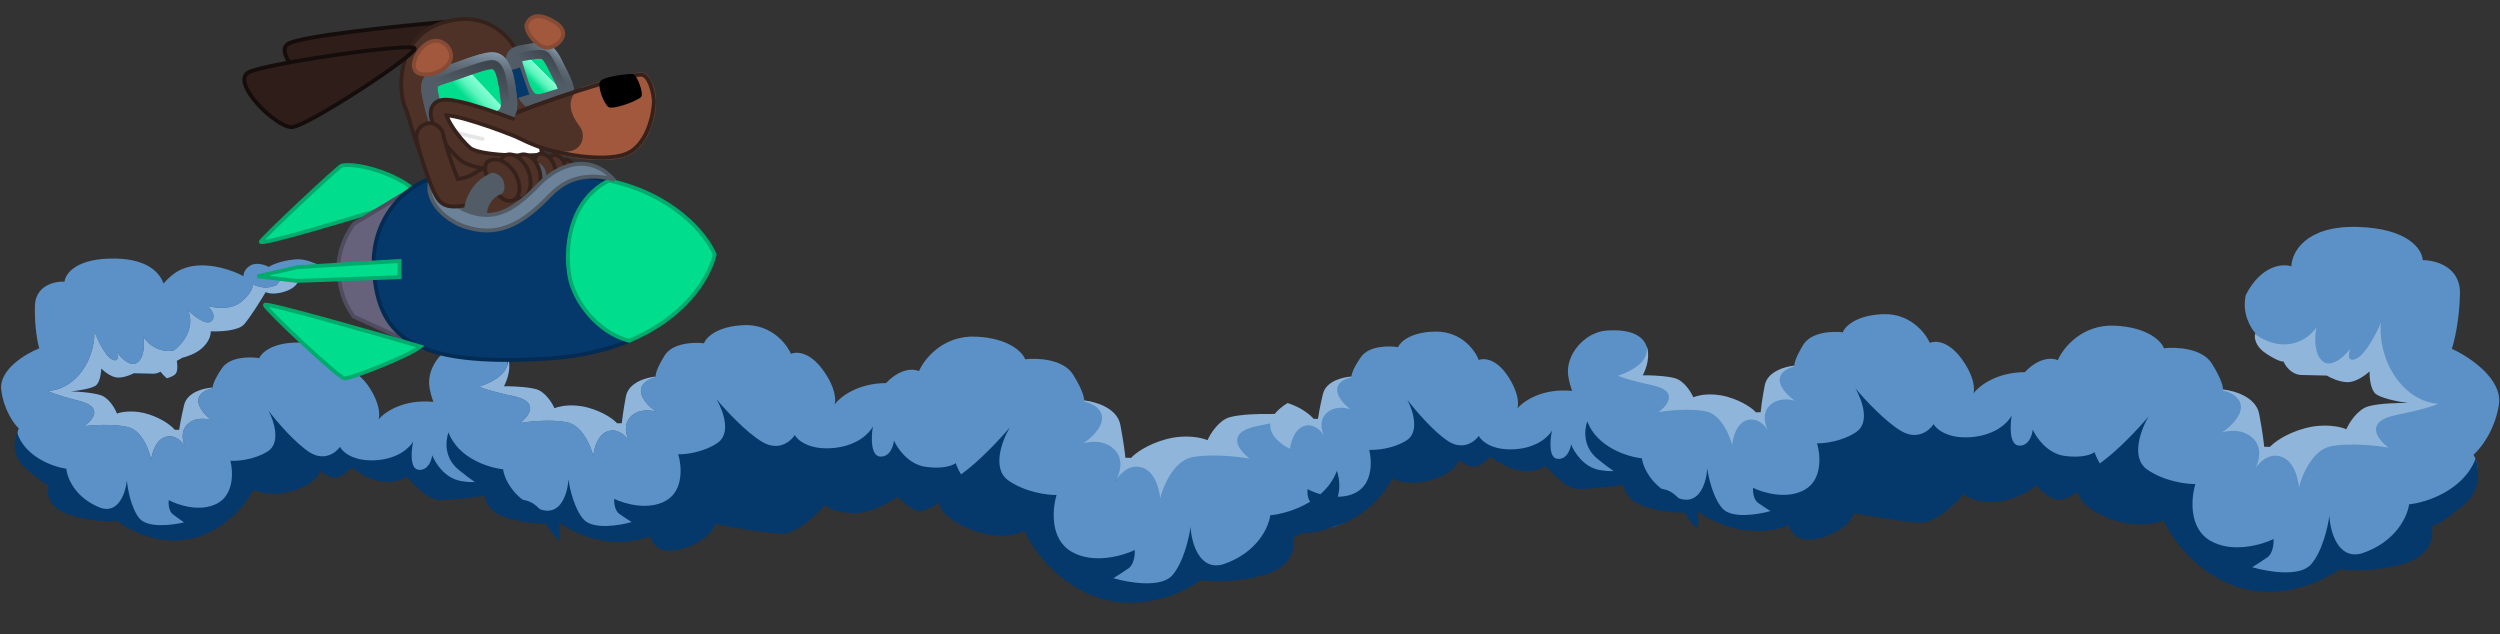 <svg width="2116" height="537" viewBox="0 0 2116 537" fill="none" xmlns="http://www.w3.org/2000/svg">
<rect x="0" y="0" width="2116" height="537" fill="#333333" stroke="none"/>
<path d="M1939.41 225.407C1939.68 213.868 1951.12 191.041 1994.75 192.048C2038.39 193.055 2050.18 211.223 2050.62 220.181C2061.34 220.14 2082.65 225.769 2082.13 248.616C2081.6 271.464 2077.29 289.204 2075.2 295.217C2089.99 301.908 2118.66 320.811 2115.03 342.895C2111.41 364.978 2099.23 380.053 2093.6 384.83C2097.95 393.301 2100.48 401.858 2083 416.002C2065.52 430.146 2051.72 437.529 2050.09 437.491C2052.19 445.044 2058.5 461.92 2034.95 468.996C2011.4 476.073 1988.69 475.145 1980.27 473.796C1967.05 483.593 1931.52 500.38 1895.13 489.149C1858.75 477.919 1837.32 446.54 1831.15 432.255C1825.24 435.293 1807.99 439.341 1786.35 431.222C1764.71 423.102 1758.85 412.402 1758.62 408.067C1754.66 411.151 1745.17 416.763 1738.99 414.542C1732.8 412.321 1726.19 405.876 1723.66 402.932C1718.37 407.139 1704.07 415.814 1689.23 416.857C1674.4 417.901 1664.96 412.834 1662.1 410.17C1655.09 418.379 1637.95 434.725 1625.48 434.438C1613.02 434.15 1582.73 428.832 1569.15 426.21C1568.75 429.376 1564.41 437.358 1550.23 443.958C1536.04 450.558 1518.43 451.949 1514.48 436.577C1514.46 436.591 1513 437.76 1495.07 441.13C1469.96 443.692 1447.19 432.371 1437.9 425.395C1437.63 425.434 1437.35 425.474 1437.05 425.512C1437.69 431.258 1433.44 431.586 1432.95 435.055C1430.28 432.344 1428.51 430.984 1426.81 427.235C1426.63 426.854 1426.4 426.459 1426.11 426.055C1417.24 425.981 1405.3 424.826 1393.08 421.04C1379.63 416.873 1374.87 408.89 1373.81 402.343C1362.15 403.928 1343.78 398.111 1335.59 397.922C1326.05 397.702 1313.53 392.607 1308.46 386.087C1306.18 388.021 1298.79 391.561 1287.49 390.24L1286.34 390.105C1275.47 388.839 1265.43 387.67 1261.67 384.384C1259.63 388.545 1254.35 385.236 1249.55 386.715C1244.74 388.194 1237.69 383.571 1234.76 381.075C1234.44 384.38 1229.58 392.348 1212.76 397.789C1195.93 403.23 1182.89 399.529 1178.48 396.998C1173.26 407.696 1155.77 438.918 1127.57 446.216C1123.13 446.113 1116.62 445.962 1109.54 444.176C1097.12 449.531 1087.46 446.801 1086.2 446.771C1088.3 454.325 1094.61 471.2 1071.06 478.276C1047.51 485.353 1024.79 484.425 1016.38 483.076C1003.16 492.874 967.625 509.66 931.243 498.43C894.861 487.199 873.431 455.821 867.264 441.535C861.347 444.574 844.102 448.621 822.46 440.502C800.819 432.383 794.959 421.684 794.733 417.349C790.764 420.432 781.279 426.043 775.094 423.822C768.908 421.601 762.3 415.157 759.77 412.212C754.475 416.419 740.177 425.095 725.341 426.138C710.505 427.181 701.071 422.115 698.209 419.451C691.198 427.66 674.06 444.005 661.593 443.718C649.126 443.43 618.843 438.113 605.261 435.49C604.863 438.656 600.521 446.638 586.336 453.238C572.151 459.838 554.534 461.23 550.589 445.857C550.565 445.877 549.064 447.049 531.175 450.41C506.067 452.972 483.303 441.651 474.005 434.675C473.741 434.715 473.46 434.754 473.163 434.792C473.796 440.538 470.551 442.866 470.059 446.335C467.387 443.624 464.619 440.264 462.916 436.516C462.743 436.134 462.506 435.739 462.218 435.335C453.348 435.261 441.404 434.106 429.187 430.32C415.738 426.153 410.984 418.17 409.919 411.623C398.263 413.209 379.893 415.391 371.7 415.202C362.162 414.982 349.639 401.888 344.57 395.368C342.289 397.303 334.9 400.841 323.599 399.521C312.296 398.2 300.088 394.308 296.19 390.906C294.152 393.067 288.875 397.758 284.069 399.237C279.263 400.716 272.212 396.094 269.287 393.598C268.962 396.902 264.106 404.871 247.279 410.312C230.453 415.752 217.416 412.051 213.001 409.521C207.784 420.219 191.883 440.198 163.681 447.496C135.478 454.794 108.912 440.713 99.154 432.76C92.676 433.493 75.28 433.401 57.53 427.163C39.78 420.925 47.085 415.97 48.956 410.272C47.714 410.244 42.015 407.331 29.156 395.906C16.298 384.482 12.333 368.986 15.958 362.667C11.822 358.818 3.051 346.869 1.058 329.867C-0.936 312.865 21.642 299.431 33.181 294.84C31.797 290.171 29.131 276.465 29.534 258.988C29.937 241.511 46.422 237.961 54.614 238.371C55.269 231.542 64.925 218.075 98.31 218.846C124.929 219.46 135.371 230.931 138.406 240.029C140.657 237.312 143.429 234.611 146.822 232.008C165.348 217.799 194.088 227.277 206.143 233.792C205.917 231.997 206.773 227.659 212.001 224.674C217.229 221.689 224.499 224.27 227.48 225.934C229.755 224.291 237.418 220.712 249.876 219.533C262.335 218.354 276.609 227.903 282.188 232.825C278.856 233.011 271.286 233.155 267.671 232.252C264.055 231.348 255.423 232.316 252.059 233.413C252.381 235.978 251.68 240.951 242.299 244.33C232.918 247.709 226.79 246.317 224.898 245.198C220.801 252.074 208.377 269.186 203.458 274.634C198.539 280.081 185.632 272.757 178.293 272.413C178.583 274.722 177.51 280.817 170.9 286.736C166.135 291.004 159.315 293.536 154.211 294.824C153.834 295.075 153.438 295.323 153.021 295.566C151.766 296.298 150.638 296.92 149.624 297.445C150.096 300.121 146.429 304.21 145.378 307.067L146.056 299.114C143.281 300.237 142.037 300.223 141.735 299.942C140.427 302.782 136.17 308.426 129.613 308.274L113.22 312.896C110.954 314.168 105.079 311.682 99.714 311.559C94.349 311.435 88.151 306.434 85.724 303.949C85.647 307.259 84.731 314.657 81.677 317.766C78.623 320.875 63.905 330.701 57.928 331.226C63.393 331.352 78.099 340.174 85.204 342.458C92.309 344.742 97.37 353.779 99.012 358.012C102.773 356.553 113.405 354.634 125.839 358.63C138.273 362.626 145.73 366.025 147.904 368.725L151.63 368.811C151.934 366.389 153.204 361.779 155.845 350.712C158.486 339.645 173.078 328.316 180.043 328.035C179.825 326.705 181.087 321.568 187.876 311.657C194.666 301.746 211.714 301.829 219.389 303.11C221.23 298.737 230.279 289.982 251.752 289.947C273.225 289.913 284.685 305.942 287.731 313.961C291.747 312.287 302.228 312.573 312.033 327.106C321.838 341.64 321.653 351.837 320.334 355.118C325.511 348.738 341.609 337.639 366.811 340.139C365.408 336.399 364.247 332.272 363.512 327.799C360.531 309.672 377.544 290.257 396.139 289.029C437.712 286.284 431.751 314.157 424.573 327.937C430.428 327.857 446.064 335.237 453.78 337.402C461.497 339.568 467.362 349.045 469.33 353.513C473.282 351.803 484.564 349.33 498.067 353.119C511.571 356.909 519.87 361.466 522.331 364.271L526.322 364.217C526.527 361.612 535.505 347.414 537.78 335.46C540.055 323.506 547.502 319.368 554.941 318.793C554.642 317.378 555.736 311.827 562.508 300.947C569.279 290.067 587.524 289.486 595.801 290.556C597.552 285.8 606.8 276.07 629.775 275.188C652.751 274.306 665.813 291.017 669.472 299.483C673.685 297.533 684.914 297.427 696.131 312.603C707.347 327.778 707.657 338.703 706.409 342.269C711.271 335.718 726.06 324.414 749.943 324.248C761.972 311.522 773.253 311.969 777.81 314.12C782.27 303.832 798.201 283.591 826.234 284.931C854.268 286.27 865.556 298.249 867.695 304.071C877.793 302.861 900.056 303.779 908.323 317.132C916.591 330.484 917.928 337.27 917.563 338.993C926.641 339.78 939.22 345.889 942.001 360.501C944.782 375.112 952.251 390.242 952.503 393.424L957.373 393.536C960.375 390.142 970.498 384.236 986.972 379.768C1003.45 375.299 1017.21 378.444 1022.04 380.576C1024.43 375.147 1031.59 360.651 1041 358.098C1050.42 355.544 1067.05 355.235 1074.2 355.399C1075.67 355.433 1077.11 355.484 1078.52 355.55C1082.54 350.283 1087.24 347.111 1090.73 345.35C1103.16 349.346 1110.62 355.745 1112.8 358.444L1116.52 358.53C1116.83 356.109 1118.1 348.498 1120.74 337.432C1123.38 326.365 1136.97 319.036 1143.93 318.755C1143.72 317.425 1144.98 312.288 1151.77 302.377C1158.56 292.466 1175.6 292.549 1183.28 293.83C1185.12 289.457 1194.17 280.702 1215.64 280.667C1237.12 280.633 1248.58 296.662 1251.62 304.681C1255.64 303.007 1266.12 303.293 1275.92 317.826C1285.73 332.359 1285.54 342.555 1284.23 345.837C1289.4 339.456 1305.5 328.358 1330.7 330.858C1329.3 327.119 1328.14 322.992 1327.4 318.519C1324.42 300.391 1341.44 280.977 1360.03 279.749C1401.6 277.004 1398.5 304.002 1387.46 318.655C1393.32 318.575 1409.96 321.957 1417.67 324.122C1425.39 326.287 1431.25 335.765 1433.22 340.232C1437.17 338.522 1448.45 336.05 1461.96 339.839C1475.46 343.628 1483.76 350.186 1486.22 352.991L1490.21 352.937C1490.42 350.332 1496.4 342.133 1498.67 330.179C1500.95 318.225 1511.39 310.087 1518.83 309.512C1518.53 308.096 1519.63 302.545 1526.4 291.666C1533.17 280.786 1551.42 280.206 1559.69 281.275C1561.44 276.52 1570.69 266.789 1593.67 265.907C1616.64 265.025 1629.7 281.737 1633.36 290.203C1637.58 288.253 1648.81 288.147 1660.02 303.322C1671.24 318.498 1671.55 329.423 1670.3 332.988C1675.16 326.438 1689.95 315.134 1713.83 314.968C1725.86 302.241 1737.14 302.688 1741.7 304.84C1746.16 294.552 1762.09 274.311 1790.12 275.65C1818.16 276.99 1829.45 288.969 1831.59 294.791C1841.68 293.581 1863.95 294.499 1872.21 307.852C1880.48 321.203 1881.82 327.988 1881.46 329.712C1890.53 330.499 1901.22 337.39 1904 352.002C1906.78 366.613 1914.88 379.709 1915.13 382.89L1920 383.002C1923 379.607 1934.39 369.955 1950.86 365.486C1967.34 361.017 1981.1 364.164 1985.93 366.296C1988.33 360.867 1995.48 349.371 2004.89 346.817C2014.31 344.264 2035.94 340.954 2043.09 341.119C2035.32 340.074 2013.82 328.923 2010.02 324.679C2006.22 320.435 2005.47 310.719 2005.57 306.392C2002.25 309.49 1993.86 315.646 1986.85 315.484C1979.83 315.323 1972.32 311.686 1969.43 309.888L1948.01 309.394C1939.44 309.196 1934.22 301.57 1932.68 297.782C1932.02 298.344 1930.2 302.853 1920.21 296.388C1910.23 289.923 1907.82 285.004 1908.87 281.854C1904.75 277.429 1897.38 264.789 1900.84 249.629C1913.9 224.299 1932 222.927 1939.41 225.407Z" fill="#5B91C7"/>
<path d="M1570.39 328.674C1575.65 337.591 1583.2 357.453 1571.25 365.565C1559.31 373.677 1544.07 375.4 1537.94 375.248C1540.83 384.671 1542.81 405.697 1527.68 414.42C1512.56 423.143 1492.08 417.037 1483.73 412.893C1483.54 415.971 1484.12 422.823 1488.02 425.609C1491.92 428.394 1496.67 431.404 1498.56 432.561C1488.25 435.54 1465.66 439.256 1457.79 430.28C1449.91 421.303 1445.99 403.947 1445.01 396.39C1444.47 407.043 1439.19 427.128 1422.46 422.247C1421.87 422.043 1421.29 421.834 1420.72 421.619C1418.25 419.158 1415.65 416.954 1413.09 415.747C1410.96 414.738 1408.58 414.06 1406.18 413.623C1394.79 404.833 1390.43 393.735 1389.72 387.921C1377.72 386.666 1351.68 378.655 1343.48 356.648C1340.76 364.73 1339.96 378.415 1352.2 388.434C1358 393.182 1362.48 396.482 1365.84 398.728C1362.51 398.866 1358.51 398.647 1353.86 397.817C1340.2 395.382 1332.1 382.299 1329.76 376.061C1329.16 380.464 1326.03 389.092 1318.29 388.384C1310.55 387.675 1311.95 372.117 1313.62 364.426C1311.03 369.225 1301.06 379.108 1281.94 380.257C1262.83 381.406 1253.77 373.204 1251.63 368.958C1248.29 373.74 1238.52 381.376 1226.17 373.671C1213.83 365.966 1197.71 346.956 1191.2 338.414C1195.73 346.91 1201.9 365.691 1190.4 372.846C1178.91 380.001 1164.62 381.085 1158.91 380.732C1161.19 389.618 1162.13 409.293 1147.64 416.909C1142.81 419.444 1137.51 420.424 1132.3 420.454C1134.62 412.337 1133.48 404.273 1131.55 398.517C1128.53 406.609 1123.51 413.118 1117.58 418.303C1113.08 417.018 1109.25 415.373 1106.7 413.978C1106.42 416.449 1106.58 421.559 1108.88 424.669C1096.81 432.072 1083.31 435.367 1075.15 436.144C1073.95 445.93 1064.28 467.931 1035.21 477.652C1014.81 483.415 1008.35 458.849 1007.68 445.844C1006.49 455.053 1001.72 476.187 992.112 487.049C982.506 497.911 954.941 493.119 942.359 489.365C944.665 487.975 950.466 484.356 955.221 481.002C959.975 477.648 960.688 469.294 960.45 465.536C950.265 470.497 925.282 477.713 906.821 466.896C888.36 456.08 890.77 430.447 894.283 418.982C886.809 419.098 868.216 416.822 853.635 406.787C839.054 396.753 848.252 372.604 854.673 361.784C846.799 371.178 828.891 390.548 813.434 401.514C813.351 401.386 813.272 401.256 813.195 401.127C810.534 396.621 809.281 393.138 808.987 391.959C806.637 393.883 798.251 397.216 783.51 395.146C768.769 393.077 759.451 379.389 756.635 372.804C756.214 377.541 753.292 386.902 744.977 386.448C736.663 385.993 737.388 369.282 738.791 360.984C736.252 366.223 726.075 377.197 705.68 379.179C685.286 381.161 675.186 372.736 672.686 368.275C669.349 373.525 659.276 382.084 645.679 374.322C632.082 366.56 613.893 346.843 606.498 337.954C611.764 346.872 619.31 366.735 607.364 374.847C595.417 382.958 580.179 384.681 574.053 384.528C576.936 393.951 578.92 414.978 563.794 423.701C548.667 432.424 528.189 426.317 519.841 422.173C519.647 425.251 520.233 432.104 524.131 434.889C528.029 437.674 532.785 440.684 534.675 441.841C524.364 444.821 501.774 448.537 493.897 439.561C486.021 430.585 482.101 413.227 481.125 405.671C480.576 416.323 475.299 436.408 458.575 431.527C457.983 431.324 457.401 431.114 456.829 430.899C454.356 428.438 451.76 426.235 449.203 425.027C447.066 424.018 444.687 423.342 442.295 422.904C430.9 414.114 426.545 403.016 425.83 397.201C413.829 395.947 387.787 387.936 379.592 365.928C376.875 374.011 376.069 387.697 388.311 397.715C394.113 402.463 398.59 405.764 401.951 408.009C398.618 408.148 394.624 407.927 389.969 407.098C376.307 404.662 368.208 391.579 365.867 385.342C365.268 389.744 362.137 398.373 354.399 397.664C346.661 396.956 348.064 381.397 349.733 373.707C347.137 378.505 337.166 388.39 318.052 389.539C298.939 390.688 289.883 382.484 287.744 378.239C284.403 383.02 274.633 390.657 262.285 382.952C249.937 375.247 233.823 356.236 227.31 347.694C231.836 356.19 238.013 374.972 226.515 382.126C215.018 389.281 200.728 390.365 195.019 390.012C197.3 398.899 198.237 418.575 183.746 426.191C169.255 433.807 150.415 427.409 142.806 423.258C142.491 426.122 142.742 432.532 146.258 435.263C149.773 437.994 154.078 440.964 155.792 442.108C146.043 444.533 124.807 447.223 117.848 438.582C110.89 429.942 107.986 413.621 107.404 406.541C106.43 416.456 100.632 435.006 85.243 429.881C63.368 421.426 56.756 404.268 56.184 396.746C45.041 395.165 21.094 386.802 14.404 365.998C11.518 373.442 10.173 386.176 21.159 395.938C34.017 407.365 39.717 410.279 40.959 410.308C39.087 416.007 39.782 428.964 57.532 435.204C75.282 441.443 92.678 441.535 99.156 440.801C108.914 448.755 135.48 462.84 163.682 455.54C191.885 448.241 209.371 425.015 214.588 414.314C219.003 416.845 232.04 420.547 248.867 415.105C265.694 409.663 270.55 401.692 270.875 398.387C273.799 400.884 280.851 405.508 285.657 404.029C290.463 402.55 295.741 397.857 297.779 395.696C301.677 399.098 312.298 406.233 323.6 407.554C334.903 408.875 342.291 405.335 344.573 403.4C349.641 409.921 362.164 423.019 371.702 423.239C379.897 423.428 398.271 421.244 409.927 419.658C411.005 426.198 415.766 434.158 429.189 438.317C441.392 442.098 453.322 443.254 462.189 443.331C462.492 443.751 462.738 444.161 462.918 444.557C464.621 448.306 470.389 454.666 473.06 457.378C473.554 453.9 473.799 448.553 473.16 442.79C473.46 442.751 473.743 442.712 474.008 442.671C484.259 450.363 510.877 463.334 538.959 457.162L538.96 457.172L538.974 457.158C540.575 456.806 542.18 456.392 543.787 455.91C545.768 455.318 548.689 454.769 550.592 453.858C550.47 459.131 557.083 463.559 557.083 463.559C560.263 466.519 572.154 467.834 586.339 461.234C600.524 454.634 604.866 446.652 605.264 443.486C618.847 446.109 649.129 451.426 661.596 451.714C674.063 452.001 691.202 435.656 698.213 427.447C701.075 430.111 710.508 435.177 725.344 434.134C740.18 433.091 754.478 424.416 759.773 420.208C762.304 423.153 768.912 429.597 775.097 431.818C781.283 434.039 790.768 428.427 794.737 425.344C794.962 429.679 800.822 440.378 822.463 448.497C844.105 456.617 861.35 452.57 867.267 449.531C873.434 463.817 894.864 495.196 931.246 506.426C967.628 517.657 1003.16 500.87 1016.38 491.073C1024.8 492.421 1047.51 493.349 1071.07 486.272C1094.62 479.195 1096.31 462.32 1094.21 454.767C1095.04 454.786 1097.46 453.879 1102 451.068C1109.11 451.284 1117.77 450.049 1127.57 446.259C1155.77 438.96 1173.26 415.734 1178.48 405.034C1182.89 407.565 1195.93 411.266 1212.76 405.824C1229.58 400.383 1234.44 392.412 1234.76 389.107C1237.69 391.604 1244.74 396.227 1249.55 394.748C1254.35 393.269 1259.63 388.577 1261.67 386.415C1265.57 389.818 1276.19 396.953 1287.49 398.274C1298.79 399.595 1306.18 396.055 1308.46 394.12C1313.53 400.641 1326.05 413.739 1335.59 413.959C1343.79 414.148 1362.16 411.964 1373.82 410.378C1374.89 416.918 1379.66 424.877 1393.08 429.036C1405.28 432.817 1417.21 433.974 1426.08 434.05C1426.38 434.47 1426.63 434.88 1426.81 435.275C1428.51 439.025 1434.28 445.386 1436.95 448.098C1437.44 444.62 1437.69 439.272 1437.05 433.508C1437.35 433.47 1437.63 433.431 1437.9 433.391C1448.15 441.083 1474.77 454.053 1502.85 447.88L1502.85 447.89L1502.86 447.878C1504.46 447.526 1506.07 447.111 1507.68 446.63C1509.66 446.037 1512.58 445.488 1514.48 444.576C1514.36 449.833 1520.93 454.251 1520.97 454.278C1524.15 457.237 1536.04 458.554 1550.23 451.954C1564.41 445.354 1568.76 437.372 1569.15 434.206C1582.74 436.828 1613.02 442.145 1625.48 442.433C1637.95 442.721 1655.09 426.375 1662.1 418.166C1664.96 420.83 1674.4 425.897 1689.23 424.854C1704.07 423.811 1718.37 415.135 1723.66 410.928C1726.19 413.872 1732.8 420.317 1738.99 422.538C1745.17 424.759 1754.66 419.147 1758.63 416.064C1758.85 420.398 1764.71 431.098 1786.35 439.217C1807.99 447.336 1825.24 443.289 1831.16 440.251C1837.32 454.536 1858.75 485.915 1895.14 497.146C1931.52 508.376 1967.05 491.588 1980.27 481.791C1988.69 483.14 2011.4 484.068 2034.95 476.992C2058.51 469.915 2060.2 453.04 2058.1 445.487C2059.72 445.524 2067.34 442.062 2084.81 427.919C2099.74 415.835 2098.71 398.002 2095.39 388.109C2085.4 414.866 2053.68 425.469 2039.03 426.862C2037.83 436.648 2028.17 458.651 1999.1 468.371C1978.69 474.135 1972.24 449.567 1971.57 436.563C1970.38 445.772 1965.61 466.906 1956 477.768C1946.4 488.63 1918.83 483.837 1906.25 480.083C1908.55 478.693 1914.36 475.075 1919.11 471.721C1923.86 468.367 1924.58 460.013 1924.34 456.255C1914.15 461.215 1889.17 468.433 1870.71 457.616C1852.25 446.799 1854.66 421.165 1858.17 409.701C1850.7 409.817 1832.11 407.541 1817.52 397.506C1802.94 387.471 1812.14 363.322 1818.56 352.502C1810.69 361.896 1792.78 381.267 1777.32 392.233C1777.24 392.105 1777.16 391.976 1777.08 391.846C1774.42 387.341 1773.17 383.857 1772.88 382.678C1770.53 384.603 1762.14 387.934 1747.4 385.865C1732.66 383.795 1723.34 370.108 1720.52 363.523C1720.1 368.26 1717.18 377.62 1708.87 377.166C1700.55 376.712 1701.28 360.001 1702.68 351.702C1700.14 356.941 1689.97 367.915 1669.57 369.898C1649.17 371.88 1639.08 363.454 1636.58 358.994C1633.24 364.244 1623.17 372.804 1609.57 365.042C1595.97 357.279 1577.78 337.562 1570.39 328.674ZM945.2 405.469C944.38 406.684 943.722 407.846 943.24 408.855C943.872 407.932 944.551 406.784 945.2 405.469ZM265.588 222.52C268.148 224.387 269.989 226.04 270.107 226.984C270.303 228.544 266.149 228.614 261.028 228.701C256.048 228.785 250.154 228.886 246.457 230.387C240.459 232.822 235.822 238.659 234.254 241.272C232.043 242.26 226.545 244.026 222.236 243.187C217.929 242.349 214.992 241.277 214.062 240.846C214.191 243.04 212.298 249.109 203.689 255.84C195.079 262.571 181.386 260.673 175.615 258.883C178.566 261.458 183.372 267.648 178.991 271.8C174.61 275.951 163.827 267.264 158.984 262.401C161.23 266.341 163.553 277.152 154.87 288.873C152.283 292.365 149.529 294.916 146.826 296.754C146.707 296.771 146.587 296.788 146.468 296.803C132.707 298.606 124.016 289.66 121.391 284.962C122.262 290.282 122.487 302.08 116.415 306.71C110.344 311.34 102.095 302.626 98.73 297.69C99.895 301.029 100.751 307.011 94.85 304.225C88.95 301.439 82.326 286.932 79.751 280.027C80.349 286.445 78.782 302.662 67.733 316.188C56.685 329.713 43.785 330.873 40.555 330.798C39.561 330.775 46.443 334.114 67.199 339.363C87.954 344.612 78.502 355.745 71.181 360.655C78.659 359.723 96.579 358.591 108.441 361.515C120.302 364.439 126.378 381.141 127.934 389.127C128.563 383.4 132.07 371.467 141.061 369.554C148.464 367.98 153.852 373.426 156.577 377.888C157.027 378.916 157.506 379.817 157.956 380.545C157.623 379.757 157.161 378.845 156.577 377.888C154.394 372.903 152.877 364.94 158.445 359.356C165.162 352.621 175.215 354.221 179.402 355.864C175.489 353.124 167.702 345.922 167.861 339.036C168.02 332.149 176.039 329.286 180.029 328.716L179.956 328.058C172.957 328.363 158.477 331.71 155.847 342.733C153.205 353.802 151.936 361.413 151.631 363.836L147.906 363.75C145.731 361.05 138.273 354.65 125.839 350.653C113.406 346.657 102.774 348.575 99.013 350.034C97.371 345.801 92.311 336.762 85.206 334.478C78.101 332.195 65.395 331.371 59.93 331.245C65.907 330.72 78.625 328.894 81.679 325.784C84.733 322.675 85.649 315.276 85.725 311.965C88.153 314.45 94.35 319.451 99.715 319.575C105.081 319.699 110.954 317.184 113.22 315.912L129.616 316.29C131.992 316.345 134.067 315.638 135.808 314.58C137.307 316.489 139.11 318.367 141.132 320.194C144.485 319.326 148.454 317.681 149.409 315.083C150.462 312.22 150.125 308.121 149.651 305.445C150.658 304.923 151.778 304.305 153.021 303.579C153.43 303.34 153.82 303.098 154.191 302.852C159.3 301.569 166.15 299.034 170.932 294.752C177.542 288.833 178.614 282.736 178.324 280.427C185.664 280.772 201.573 280.099 206.492 274.651C211.411 269.203 220.834 254.091 224.931 247.215C226.823 248.334 232.953 249.727 242.335 246.349C251.716 242.971 253.416 236.997 253.094 234.432C256.458 233.335 264.091 231.367 267.707 232.271C271.323 233.175 278.894 233.031 282.227 232.845C278.959 229.963 272.709 225.493 265.588 222.52ZM429.69 301.908C431.37 309.699 427.335 319.877 405.823 327.216C404.758 327.231 412.289 330.534 434.759 335.336C457.23 340.139 447.67 352.429 440.081 357.974C448.036 356.682 467.155 354.764 479.993 357.427C492.832 360.091 500.166 377.732 502.229 386.22C502.616 380.065 505.774 367.153 515.3 364.752C523.143 362.774 529.18 368.391 532.317 373.061C529.733 367.811 527.712 359.345 533.392 353.148C540.244 345.674 551.082 346.993 555.644 348.586C551.32 345.807 542.629 338.403 542.456 331.024C542.283 323.646 550.721 320.266 554.961 319.498L554.851 318.796C547.376 319.398 532.049 323.552 529.784 335.456C527.509 347.41 526.53 355.608 526.325 358.213L522.334 358.268L522.333 358.268C519.871 355.462 511.573 348.905 498.069 345.116C494.483 344.109 491.053 343.545 487.875 343.29C487.761 343.281 487.648 343.272 487.535 343.264L487.445 343.257L487.317 343.248C478.801 342.657 472.174 344.28 469.333 345.508L469.137 345.076C466.996 340.457 461.259 331.496 453.783 329.398C450.89 328.587 447.164 328.026 443.328 327.646C438.56 327.174 433.622 326.981 429.902 326.935C428.633 326.919 427.506 326.92 426.576 326.932L426.575 326.932C430.145 320.078 432.92 309.984 429.69 301.908ZM532.317 373.061C532.85 374.144 533.407 375.09 533.925 375.851C533.53 375.021 532.99 374.063 532.317 373.061Z" fill="#05386B"/>
<path d="M1143.92 319.436C1139.93 320.006 1131.91 322.869 1131.75 329.755C1131.59 336.641 1139.38 343.844 1143.29 346.584C1139.1 344.942 1129.05 343.341 1122.33 350.076C1116.76 355.66 1118.28 363.623 1120.46 368.608C1121.05 369.565 1121.51 370.477 1121.84 371.265C1121.39 370.537 1120.91 369.636 1120.46 368.608C1117.74 364.146 1112.35 358.7 1104.95 360.274C1095.96 362.187 1092.45 374.12 1091.82 379.848C1083.97 376.106 1073.93 368.146 1075.28 358.347C1072.03 358.968 1068.39 359.704 1064.21 360.557C1036.8 366.159 1048.47 381.264 1057.73 388.116C1048.02 386.449 1024.7 383.89 1009.03 386.992C993.369 390.094 984.428 411.536 981.916 421.869C981.44 414.353 977.581 398.563 965.957 395.523C956.386 393.021 949.023 399.807 945.196 405.469C948.347 399.092 950.809 388.785 943.875 381.159C935.512 371.961 922.288 373.446 916.723 375.338C921.997 371.996 932.598 363.061 932.806 354.061C933.013 345.06 922.717 340.84 917.542 339.854L917.676 338.998C926.796 339.819 945.5 345.063 948.27 359.613C951.051 374.225 952.249 384.239 952.5 387.42L957.37 387.532C960.372 384.138 970.494 376.232 986.969 371.763C1003.44 367.294 1017.21 370.44 1022.03 372.571C1024.43 367.142 1031.58 355.646 1041 353.093C1050.41 350.539 1067.05 350.231 1074.19 350.396C1075.78 350.336 1077.35 350.328 1078.9 350.364C1081.23 347.357 1084.77 344.252 1089.82 341.104C1102.25 345.1 1109.62 351.769 1111.79 354.47L1115.52 354.556C1115.82 352.133 1117.09 344.522 1119.73 333.453C1122.36 322.43 1136.84 319.083 1143.84 318.777L1143.92 319.436ZM2015.29 273.05C2014.13 281.394 2015.2 302.662 2028.81 320.986C2042.42 339.311 2059.19 341.604 2063.41 341.701C2064.71 341.731 2055.52 345.675 2028.11 351.277C2000.69 356.879 2012.36 371.984 2021.62 378.837C2011.92 377.17 1988.59 374.612 1972.92 377.714C1957.26 380.816 1948.32 402.258 1945.81 412.591C1945.33 405.075 1941.47 389.284 1929.85 386.245C1920.28 383.743 1912.92 390.528 1909.09 396.19C1912.24 389.813 1914.7 379.507 1907.77 371.881C1899.4 362.682 1886.18 364.167 1880.62 366.059C1885.89 362.717 1896.49 353.783 1896.7 344.782C1896.91 335.782 1886.61 331.561 1881.43 330.575L1881.57 329.72C1890.69 330.54 1909.39 335.784 1912.16 350.334C1914.94 364.945 1916.14 374.959 1916.39 378.141L1921.26 378.253C1924.26 374.858 1934.39 366.952 1950.86 362.483C1967.34 358.014 1981.1 361.161 1985.92 363.293C1988.32 357.864 1995.48 346.368 2004.89 343.814C2014.3 341.261 2030.94 340.951 2038.09 341.116C2030.31 340.071 2013.82 336.92 2010.02 332.676C2006.22 328.432 2005.47 318.716 2005.57 314.389C2002.25 317.487 1993.86 323.643 1986.84 323.481C1979.83 323.32 1972.31 319.683 1969.43 317.885L1948 317.391C1939.43 317.193 1934.22 309.568 1932.68 305.78C1932.02 306.342 1928.19 305.849 1918.21 299.385C1909.12 293.502 1907.97 286.416 1908.63 282.813C1913.94 286.579 1920.2 289.69 1927.18 290.933C1945.03 294.115 1956.92 282.959 1960.63 276.983C1959.17 283.877 1958.17 299.268 1965.82 305.679C1973.46 312.09 1984.76 301.209 1989.45 294.967C1987.73 299.257 1986.25 307.016 1994.12 303.734C2001.99 300.452 2011.52 281.911 2015.29 273.05ZM265.585 222.52C272.706 225.492 278.956 229.962 282.224 232.845C278.89 233.03 271.32 233.175 267.704 232.271C264.088 231.368 256.455 233.334 253.091 234.431C253.413 236.995 251.713 242.969 242.331 246.348C232.95 249.726 226.821 248.334 224.929 247.215C220.832 254.09 211.408 269.202 206.489 274.65C201.571 280.098 185.661 280.772 178.321 280.428C178.611 282.736 177.539 288.832 170.929 294.751C166.147 299.033 159.297 301.568 154.188 302.852C153.817 303.098 153.428 303.34 153.019 303.579C151.775 304.305 150.655 304.923 149.648 305.445C150.122 308.121 150.459 312.219 149.406 315.082C148.451 317.68 144.482 319.326 141.129 320.194C139.107 318.367 137.303 316.488 135.805 314.579C134.063 315.638 131.988 316.344 129.611 316.289L113.218 315.911C110.952 317.184 105.077 319.699 99.712 319.575C94.347 319.451 88.15 314.449 85.722 311.964C85.645 315.275 84.729 322.674 81.675 325.783C78.621 328.893 65.903 330.72 59.926 331.244C65.391 331.37 78.097 332.194 85.202 334.478C92.307 336.761 97.368 345.8 99.01 350.034C102.771 348.575 113.403 346.656 125.837 350.653C138.27 354.65 145.728 361.05 147.902 363.75L151.628 363.836C151.932 361.414 153.202 353.802 155.843 342.732C158.473 331.71 172.954 328.362 179.953 328.057L180.025 328.716C176.036 329.286 168.016 332.149 167.857 339.035C167.699 345.921 175.485 353.123 179.398 355.863C175.211 354.221 165.158 352.621 158.441 359.355C152.873 364.939 154.39 372.903 156.573 377.888C157.158 378.845 157.62 379.756 157.953 380.544C157.503 379.816 157.023 378.915 156.573 377.888C153.849 373.425 148.461 367.98 141.058 369.555C132.067 371.467 128.56 383.4 127.931 389.127C126.375 381.141 120.299 364.439 108.438 361.515C96.576 358.591 78.655 359.723 71.178 360.654C78.498 355.744 87.951 344.611 67.195 339.362C46.44 334.113 39.558 330.775 40.552 330.798C43.781 330.872 56.681 329.711 67.73 316.187C78.778 302.661 80.346 286.445 79.748 280.026C82.323 286.932 88.947 301.438 94.848 304.225C100.748 307.01 99.891 301.029 98.726 297.689C102.091 302.626 110.341 311.34 116.412 306.71C122.484 302.08 122.259 290.282 121.388 284.962C124.013 289.66 132.704 298.605 146.464 296.803C146.583 296.787 146.703 296.771 146.822 296.754C149.526 294.916 152.279 292.364 154.866 288.872C163.549 277.152 161.227 266.342 158.98 262.401C163.824 267.264 174.606 275.95 178.987 271.8C183.369 267.648 178.562 261.459 175.611 258.883C181.382 260.673 195.076 262.571 203.686 255.84C212.295 249.109 214.189 243.038 214.059 240.845C214.989 241.276 217.925 242.348 222.233 243.187C226.542 244.025 232.04 242.26 234.251 241.272C235.819 238.659 240.455 232.822 246.453 230.387C250.15 228.886 256.044 228.786 261.024 228.701C266.145 228.614 270.3 228.544 270.104 226.983C269.985 226.039 268.145 224.386 265.585 222.52ZM429.687 301.907C432.916 309.984 430.142 320.078 426.572 326.933L428.109 326.923C428.666 326.923 429.264 326.927 429.898 326.935C433.619 326.981 438.556 327.173 443.324 327.646C447.16 328.025 450.886 328.587 453.779 329.398C461.496 331.564 467.361 341.041 469.329 345.509H469.33C472.171 344.28 478.798 342.657 487.314 343.248L487.442 343.257L487.531 343.264C487.644 343.272 487.758 343.281 487.872 343.29C491.049 343.545 494.48 344.109 498.066 345.115C511.57 348.905 519.869 355.463 522.33 358.268H522.331L526.322 358.213C526.527 355.608 527.506 347.409 529.78 335.456C532.045 323.552 547.373 319.398 554.848 318.796L554.958 319.498C550.717 320.266 542.279 323.646 542.452 331.024C542.625 338.403 551.317 345.806 555.641 348.586C551.078 346.992 540.241 345.674 533.39 353.148C527.709 359.345 529.73 367.811 532.314 373.062C529.177 368.392 523.139 362.774 515.296 364.751C505.77 367.153 502.613 380.065 502.226 386.221C500.163 377.733 492.829 360.091 479.99 357.428C467.152 354.765 448.033 356.682 440.078 357.974C447.667 352.429 457.226 340.139 434.756 335.337C412.285 330.535 404.755 327.231 405.819 327.217C427.332 319.878 431.367 309.698 429.687 301.907ZM1393.58 292.628C1396.81 300.705 1394.03 310.799 1390.46 317.653H1390.46C1391.39 317.641 1392.52 317.639 1393.79 317.655C1397.51 317.702 1402.45 317.894 1407.21 318.366C1411.05 318.746 1414.78 319.307 1417.67 320.119C1425.39 322.285 1431.25 331.762 1433.22 336.229H1433.22C1436.06 335.001 1442.69 333.377 1451.21 333.969L1451.33 333.978L1451.42 333.984C1451.54 333.993 1451.65 334.002 1451.76 334.011C1454.94 334.265 1458.37 334.83 1461.96 335.836C1475.46 339.625 1483.76 346.183 1486.22 348.988H1486.22L1490.21 348.934C1490.42 346.328 1491.4 338.13 1493.67 326.177C1495.94 314.273 1511.26 310.119 1518.74 309.517L1518.85 310.219C1514.61 310.986 1506.17 314.367 1506.34 321.745C1506.52 329.123 1515.21 336.527 1519.53 339.307C1514.97 337.713 1504.13 336.395 1497.28 343.869C1491.6 350.066 1493.62 358.532 1496.21 363.782C1493.07 359.112 1487.03 353.495 1479.19 355.472C1469.66 357.873 1466.5 370.785 1466.12 376.941C1464.05 368.453 1456.72 350.812 1443.88 348.148C1431.04 345.485 1411.92 347.403 1403.97 348.694C1411.56 343.15 1421.12 330.86 1398.65 326.058C1376.18 321.255 1368.65 317.952 1369.71 317.938C1391.22 310.598 1395.26 300.419 1393.58 292.628Z" fill="#8FB5DB"/>
<path d="M322.621 145.452C337.604 150.721 347.33 157.709 350.32 160.545L343.394 170.631C301.257 183.752 217.745 208.887 220.784 204.457C224.582 198.919 286.097 141.365 289.031 140.297C291.965 139.228 303.893 138.866 322.621 145.452Z" fill="#00DD8D" stroke="#00AB6D" stroke-width="3.28"/>
<path d="M299.214 189.73L343.406 163.035L357.24 294.387L299.181 267.749C294.782 260.728 288.403 252.612 286.632 231.325C284.86 210.037 296.522 193.823 299.214 189.73Z" fill="#66627B" stroke="#504D61" stroke-width="3.28"/>
<path d="M604.943 215.375C596.06 194.212 557.621 150.772 480.946 148.724C447.871 147.841 378.816 149.558 367.08 150.875C352.411 152.522 311.721 179.001 316.593 231.629C321.465 284.256 348.321 310.8 464.116 303.491C556.753 297.643 597.301 246.911 604.943 215.375Z" fill="#05386B" stroke="#042B52" stroke-width="3.28"/>
<path fill-rule="evenodd" clip-rule="evenodd" d="M515.36 152.734C480.189 170.755 478.13 212.643 482.13 234.408C485.871 254.765 505.488 281.458 532.498 288.451C577.652 269.616 599.535 237.69 604.942 215.376C597.505 197.655 569.342 164.313 515.36 152.734Z" fill="#00DD8D"/>
<path d="M482.13 234.408L480.517 234.704L480.517 234.704L482.13 234.408ZM515.36 152.734L514.612 151.275L515.132 151.008L515.704 151.131L515.36 152.734ZM532.498 288.451L533.129 289.964L532.621 290.176L532.087 290.038L532.498 288.451ZM604.942 215.376L606.455 214.741L606.663 215.238L606.536 215.762L604.942 215.376ZM482.13 234.408L480.517 234.704C478.481 223.628 477.984 207.453 482.479 191.716C486.983 175.947 496.529 160.54 514.612 151.275L515.36 152.734L516.108 154.194C499.02 162.949 489.951 177.496 485.633 192.617C481.305 207.772 481.778 223.423 483.743 234.111L482.13 234.408ZM532.498 288.451L532.087 290.038C518.189 286.44 506.261 277.796 497.349 267.515C488.444 257.243 482.449 245.219 480.517 234.704L482.13 234.408L483.743 234.111C485.551 243.953 491.235 255.455 499.827 265.367C508.411 275.269 519.797 283.468 532.909 286.863L532.498 288.451ZM532.498 288.451L531.867 286.937C576.597 268.279 598.079 236.738 603.349 214.99L604.942 215.376L606.536 215.762C600.992 238.642 578.707 270.953 533.129 289.964L532.498 288.451ZM604.942 215.376L603.43 216.01C596.208 198.803 568.494 165.809 515.016 154.338L515.36 152.734L515.704 151.131C570.19 162.818 598.801 196.506 606.455 214.741L604.942 215.376Z" fill="#00AB6D"/>
<path d="M243.931 37.025C254.788 30.531 335.457 22.157 374.434 18.781C365.626 30.121 290.512 78.068 278.309 78.682C266.106 79.297 230.359 45.142 243.931 37.025Z" fill="#2E1D18" stroke="#140D0B" stroke-width="3.28" stroke-linecap="round"/>
<path d="M371.261 20.452C406.491 7.22 430.039 26.805 438.44 45.546L464.2 106.522C460.235 109.447 457.077 138.566 453.515 165.674C442.218 183.247 416.044 185.968 398.441 184.988C379.099 183.911 368.891 154.986 360.853 140.599C351.192 123.308 347.053 100.285 343.267 91.781C336.333 76.202 336.031 33.684 371.261 20.452Z" fill="#4E3228" stroke="#36221B" stroke-width="3.28"/>
<path d="M465.502 84.206C451.829 88.998 445.95 87.644 439.594 67.28C433.238 46.916 431.195 46.58 447.354 43.989C464.078 41.308 463.953 43.173 473.975 63.127C483.996 83.08 479.212 79.4 465.502 84.206Z" fill="url(#paint0_linear_1865_5528)" stroke="#515C66" stroke-width="13.53"/>
<path d="M210.068 61.369C221.804 54.139 348.643 35.824 351.03 40.884C353.417 45.945 260.301 106.872 247.122 107.576C233.942 108.279 195.398 70.408 210.068 61.369Z" fill="#2E1D18" stroke="#140D0B" stroke-width="3.28" stroke-linecap="round"/>
<path d="M543.6 63.309C537.119 61.716 486.207 76.334 433.123 96.784C419.137 96.006 398.19 98.042 426.299 112.419C461.434 130.39 509.864 138.22 529.81 130.296C549.756 122.373 553.729 91.591 553.456 85.416C553.184 79.242 550.082 64.902 543.6 63.309Z" fill="#4E3228" stroke="#36221B" stroke-width="3.28"/>
<path d="M440.053 57.134L426.896 61.123L430.691 85.151L448.021 79.957L440.053 57.134Z" fill="#05386B"/>
<path d="M404.921 105.48C432.52 100.241 432.929 96.569 429.464 73.996C424.714 44.987 418.55 48.75 390.269 58.879C361.987 69.007 360.202 64.185 366.18 89.567C372.159 114.949 377.322 110.719 404.921 105.48Z" fill="url(#paint1_linear_1865_5528)" stroke="#515C66" stroke-width="13.53"/>
<mask id="mask0_1865_5528" style="mask-type:alpha" maskUnits="userSpaceOnUse" x="410" y="61" width="146" height="75">
<path d="M543.6 63.309C537.119 61.716 486.207 76.334 433.123 96.784C419.137 96.006 398.19 98.042 426.299 112.419C461.434 130.39 509.864 138.22 529.81 130.296C549.756 122.373 553.729 91.591 553.456 85.416C553.184 79.242 550.082 64.902 543.6 63.309Z" fill="#4E3228" stroke="#36221B" stroke-width="3.28"/>
</mask>
<g mask="url(#mask0_1865_5528)">
<path d="M491.231 107.822C487.229 102.261 472.46 83.576 495.92 71.536C508.437 65.526 536.948 54.48 550.857 58.375C568.243 63.244 570.255 71.363 556.32 111.446C542.385 151.528 494.207 135.5 494.332 136.944C494.431 138.099 457.334 126.603 438.773 120.71C443.257 121.302 466.309 128.403 478.799 128.277C494.412 128.12 495.233 113.383 491.231 107.822Z" fill="#A1583D"/>
</g>
<path d="M543.6 63.309C537.119 61.716 486.207 76.334 433.123 96.784C419.137 96.006 398.19 98.042 426.299 112.419C461.434 130.39 509.864 138.22 529.81 130.296C549.756 122.373 553.729 91.591 553.456 85.416C553.184 79.242 550.082 64.902 543.6 63.309Z" stroke="#36221B" stroke-width="3.28"/>
<path fill-rule="evenodd" clip-rule="evenodd" d="M391.765 51.15C390.537 51.593 389.278 52.048 387.988 52.51C383.399 54.153 379.721 55.331 376.492 56.364C374.743 56.924 373.126 57.442 371.568 57.968C367.729 59.265 363.499 60.814 360.594 63.718C357.017 67.295 356.397 71.722 356.697 75.965C356.976 79.908 358.149 84.974 359.596 91.118C361.109 97.541 362.726 102.849 364.993 106.839C367.456 111.175 370.867 114.257 375.703 115.544C379.959 116.676 384.637 116.196 389.168 115.448C391.797 115.013 394.937 114.375 398.389 113.674C400.852 113.173 403.474 112.641 406.183 112.126C413.116 110.81 418.8 109.514 423.239 107.867C427.695 106.215 431.675 103.934 434.358 100.154C437.076 96.324 437.758 91.954 437.737 87.668C437.717 83.479 437.002 78.511 436.151 72.969L436.146 72.936L436.14 72.903C434.941 65.578 433.551 59.566 431.429 55.079C429.166 50.295 425.711 46.544 420.334 45.198C415.638 44.023 410.562 45.021 405.797 46.384C401.808 47.525 397.086 49.229 391.765 51.15ZM422.783 75.056C423.662 80.782 424.193 84.729 424.208 87.734C424.222 90.65 423.726 91.757 423.325 92.323C422.889 92.937 421.809 93.967 418.534 95.182C415.243 96.403 410.526 97.53 403.659 98.834C400.47 99.439 397.72 100 395.267 100.501C392.111 101.144 389.445 101.688 386.962 102.099C382.576 102.823 380.415 102.796 379.183 102.469C378.531 102.295 377.806 102.002 376.757 100.156C375.512 97.965 374.242 94.284 372.766 88.016C371.224 81.469 370.378 77.62 370.194 75.011C370.119 73.95 370.186 73.427 370.228 73.224C370.636 72.869 371.888 72.141 375.899 70.786C377.102 70.38 378.547 69.916 380.195 69.388C383.572 68.304 387.802 66.948 392.55 65.247C393.961 64.742 395.3 64.259 396.574 63.799C401.855 61.895 406.013 60.395 409.517 59.392C414.01 58.108 416.074 58.079 417.048 58.323C417.057 58.325 417.067 58.328 417.077 58.33C417.387 58.406 418.119 58.584 419.198 60.864C420.449 63.51 421.609 67.895 422.783 75.056Z" fill="#515C66" stroke="#515C66" stroke-width="0.41"/>
<path d="M369.051 61.785C370.61 61.258 372.227 60.74 373.976 60.181C377.204 59.147 380.882 57.97 385.472 56.326C386.762 55.864 388.021 55.41 389.249 54.966C394.57 53.045 399.292 51.341 403.28 50.2C408.046 48.838 414.935 46.609 419.631 47.784C425.008 49.13 427.469 54.157 429.731 58.941C432.002 65.29 432.425 69.395 433.624 76.719" stroke="url(#paint2_linear_1865_5528)" stroke-width="6.56"/>
<path d="M368.458 70.805C370.016 70.278 371.144 69.148 372.893 68.588C376.122 67.555 377.936 66.867 382.525 65.223C383.815 64.761 386.75 63.613 387.978 63.17C393.299 61.249 396.129 60.157 400.117 59.017C404.883 57.654 413.502 53.92 418.198 55.096C422.046 56.059 423.758 62.181 424.894 67.582C426.468 75.061 426.536 79.305 427.735 86.63" stroke="url(#paint3_linear_1865_5528)" stroke-width="7.38"/>
<path d="M442.377 41.248C443.386 41.049 446.589 40.703 447.551 40.51C451.719 39.672 452.997 39.775 456.028 39.448C459.648 39.057 461.967 39.316 464.743 41.467C467.921 43.931 470.616 47.954 473.122 53.226C476.43 60.186 478.545 62.767 481.728 71.979" stroke="url(#paint4_linear_1865_5528)" stroke-width="6.56"/>
<path d="M434.092 49.955C435.102 49.753 437.429 49.195 438.391 48.999C442.559 48.151 444.156 47.394 447.186 47.06C450.806 46.661 458.397 44.892 461.168 47.047C463.439 48.812 466.649 54.587 469.233 60.401C472.882 68.612 472.746 67.372 475.622 74.718" stroke="url(#paint5_linear_1865_5528)" stroke-width="7.38"/>
<path d="M373.038 91.796C380.919 86.691 405.025 96.246 437.58 108.941L455.159 117.721L457.965 137.383C449.676 138.769 404.486 139.127 394.082 130.541C383.678 121.954 365.157 96.901 373.038 91.796Z" fill="white"/>
<path d="M542.995 81.549C544.405 78.342 539.858 64.127 535.435 62.444C526.508 62.974 508.425 65.211 507.506 69.923C506.357 75.813 511.256 87.378 514.781 90.449C518.306 93.52 541.584 84.755 542.995 81.549Z" fill="black"/>
<path d="M408.877 115.982C409.766 116.158 410.344 117.021 410.168 117.909C409.993 118.798 409.13 119.376 408.242 119.2L408.877 115.982ZM385.465 111.994L385.918 110.418C395.076 113.049 405.049 115.226 408.877 115.982L408.56 117.591L408.242 119.2C404.353 118.432 394.284 116.235 385.012 113.57L385.465 111.994Z" fill="#E6E6E6"/>
<path d="M457.965 137.384C449.675 138.77 404.485 139.128 394.081 130.542C383.678 121.955 365.157 96.902 373.038 91.797C380.919 86.692 433.565 107.281 437.579 108.941C441.593 110.602 454.181 116.847 474.683 121.068" stroke="#4E3228" stroke-width="13.12" stroke-linecap="round"/>
<path d="M473.215 128.993C454.621 125.164 442.306 118.176 436.935 115.811C436.169 115.473 435.547 115.199 435.072 115.003C433.203 114.229 419.205 108.731 404.749 104.076C397.504 101.743 390.33 99.683 384.579 98.517C381.866 97.967 379.654 97.655 377.998 97.569C378.608 99.766 380.058 102.825 382.278 106.406C386.925 113.898 393.709 121.727 398.257 125.482C399.475 126.487 402.775 127.849 408.559 128.992C413.985 130.065 420.544 130.758 427.205 131.154C440.717 131.957 453.488 131.481 456.883 130.913C460.457 130.315 463.838 132.728 464.435 136.301C465.033 139.874 462.621 143.256 459.047 143.853C454.152 144.672 440.184 145.068 426.427 144.25C419.454 143.836 412.247 143.095 406.015 141.863C400.14 140.702 393.89 138.889 389.906 135.6C384.051 130.768 376.373 121.777 371.128 113.32C368.522 109.118 366.204 104.555 365.17 100.369C364.254 96.661 363.691 90.035 369.472 86.29C372.299 84.459 375.819 84.362 378.141 84.443C380.857 84.539 383.972 85.007 387.187 85.659C393.649 86.969 401.365 89.203 408.77 91.587C418.572 94.743 428.152 98.269 434.146 100.555" stroke="#36221B" stroke-width="3.28" stroke-linecap="round"/>
<path d="M445.528 21.508C445.604 20.134 450.328 5.349 471.875 20.305C483.882 29.597 470.736 40.774 462.753 40.329C454.77 39.885 445.174 27.853 445.528 21.508Z" fill="#A1583D" stroke="#874A34" stroke-width="3.28"/>
<path d="M373.151 142.539C367.872 145.133 364.61 149.683 363.643 155.048C362.716 160.191 363.957 165.596 366.507 170.461C371.136 179.292 380.59 187.47 393.902 191.955L398.108 179.529C387.506 175.967 380.959 169.772 378.128 164.37C376.549 161.358 376.275 158.928 376.555 157.376C376.795 156.045 377.462 155.039 378.938 154.314L373.151 142.539Z" fill="#6B8299"/>
<path d="M393.901 191.956C380.589 187.471 371.137 179.292 366.508 170.461C363.958 165.596 362.717 160.191 363.644 155.048C364.611 149.683 367.873 145.133 373.152 142.539L378.938 154.314C377.462 155.039 376.796 156.045 376.556 157.375C376.276 158.928 376.549 161.358 378.128 164.37C380.96 169.772 387.506 175.967 398.108 179.529" stroke="#515C66" stroke-width="3.28"/>
<path d="M378.465 38.825C362.521 23.279 343.105 54.179 352.891 61.165C362.677 68.15 391.69 55.552 378.465 38.825Z" fill="#A1583D" stroke="#874A34" stroke-width="3.28"/>
<mask id="mask1_1865_5528" style="mask-type:alpha" maskUnits="userSpaceOnUse" x="437" y="123" width="55" height="40">
<path d="M473.941 149.155L491.124 142.926L484.008 123.23L437.328 128.227L458.009 162.435L473.941 149.155Z" fill="#D9D9D9"/>
</mask>
<g mask="url(#mask1_1865_5528)">
<path d="M485.983 153.288C488.088 146.196 486.271 136.46 479.22 135.329C474.031 135.406 471.222 143.314 470.512 147.369C469.803 151.424 466.431 161.237 473.694 164.002C478.034 165.655 483.877 160.38 485.983 153.288Z" fill="#4E3228" stroke="#36221B" stroke-width="3.28"/>
<path d="M479.318 149.476C480.365 141.431 476.704 131.203 468.872 131.205C463.266 132.19 461.599 141.242 461.536 145.757C461.473 150.272 459.528 161.484 467.873 163.216C472.861 164.251 478.271 157.522 479.318 149.476Z" fill="#4E3228" stroke="#36221B" stroke-width="3.28"/>
<path d="M470.492 145.942C469.777 137.86 463.995 128.664 456.348 130.356C451.087 132.529 451.414 141.727 452.326 146.149C453.239 150.571 453.761 161.939 462.283 161.828C467.376 161.762 471.207 154.024 470.492 145.942Z" fill="#4E3228" stroke="#36221B" stroke-width="3.28"/>
</g>
<path d="M462.261 148.032C462.585 142.608 457.473 138.194 456.061 138.11C453.881 137.98 451.738 138.079 449.653 138.373L451.552 158.011C452.688 157.78 453.81 157.691 454.887 157.755C460.312 158.08 462.063 151.353 462.261 148.032Z" fill="#515C66"/>
<path fill-rule="evenodd" clip-rule="evenodd" d="M362.707 104.303C356.402 104.963 351.825 110.61 352.485 116.916C352.781 119.74 354.035 124.426 355.301 128.77C356.697 133.558 358.52 139.279 360.447 144.838C362.361 150.36 364.448 155.927 366.381 160.328C367.333 162.495 368.367 164.654 369.431 166.463C369.955 167.353 370.643 168.428 371.491 169.455C372.092 170.183 373.857 172.269 376.804 173.488C380.459 175 384.604 174.899 387.134 174.726C390.269 174.512 393.834 173.926 397.545 173.021C404.943 171.218 409.055 169.129 417.192 164.025C422.563 160.656 424.186 153.57 420.816 148.199C417.447 142.828 410.362 141.206 404.991 144.575C399.299 148.145 397.561 149.385 392.106 150.715C390.414 151.127 388.904 151.413 387.625 151.596C387.553 151.434 387.478 151.267 387.402 151.094C385.822 147.497 383.964 142.579 382.141 137.319C380.33 132.096 378.625 126.739 377.343 122.343C376.702 120.142 376.184 118.244 375.818 116.761C375.478 115.387 375.327 114.558 375.327 114.558C374.547 108.922 369.013 103.643 362.707 104.303Z" fill="#4E3228" stroke="#36221B" stroke-width="3.28" stroke-linecap="round"/>
<path d="M457.294 147.715C456.093 138.72 449.174 128.733 440.714 131.005C434.944 133.694 435.767 143.955 437.007 148.851C438.247 153.746 439.396 166.422 448.913 165.874C454.6 165.546 458.495 156.71 457.294 147.715Z" fill="#4E3228" stroke="#36221B" stroke-width="3.28"/>
<path d="M447.921 146.793C445.056 137.262 435.827 127.65 427.062 131.581C421.281 135.496 423.956 146.465 426.15 151.55C428.344 156.636 431.792 170.163 442.002 167.914C448.104 166.571 450.785 156.324 447.921 146.793Z" fill="#4E3228" stroke="#36221B" stroke-width="3.28"/>
<path d="M436.269 147.263C431.414 138.574 420.328 131.182 412.618 136.912C407.819 141.983 412.798 152.115 416.038 156.607C419.279 161.1 425.565 173.563 435.05 169.164C440.718 166.534 441.124 155.951 436.269 147.263Z" fill="#4E3228" stroke="#36221B" stroke-width="3.28"/>
<path fill-rule="evenodd" clip-rule="evenodd" d="M426.09 153.06C424.298 147.93 417.881 145.828 416.545 146.294C407.263 149.537 400.473 156.761 396.609 164.432C392.81 171.975 391.096 181.478 394.102 189.98C395.913 195.104 404.086 190.58 406.845 192.642C411.969 190.83 414.468 188.543 412.656 183.419C411.932 181.372 412.039 177.547 414.186 173.285C416.268 169.15 419.549 166.091 423.035 164.874C428.165 163.082 427.188 156.201 426.09 153.06Z" fill="#515C66"/>
<path d="M500.61 139.771C494.087 138.029 487.717 138.49 481.996 140.057C470.758 143.136 461.377 150.648 456.244 156.011C445.984 166.734 437.067 174.098 428.361 178.179C419.914 182.138 411.449 183.112 401.616 180.57C398.354 179.727 395.425 178.638 392.817 177.389L385.917 188.61C389.647 190.511 393.796 192.1 398.332 193.272C411.168 196.591 422.762 195.294 433.93 190.059C444.838 184.946 455.093 176.192 465.724 165.083C467.654 163.065 470.268 160.756 473.318 158.634C473.476 158.479 473.652 158.329 473.845 158.184C483.974 150.575 499.089 146.729 519.093 151.779L519.109 151.764C513.45 145.388 507.174 141.523 500.61 139.771Z" fill="#6B8299"/>
<path d="M473.322 158.632L474.468 159.805L474.37 159.9L474.258 159.978L473.322 158.632ZM473.847 158.183L474.832 159.494L474.832 159.494L473.847 158.183ZM465.726 165.082L464.541 163.948L465.726 165.082ZM433.931 190.059L433.235 188.574L433.931 190.059ZM398.333 193.272L398.744 191.684L398.333 193.272ZM392.108 178.869C391.291 178.478 390.946 177.498 391.338 176.682C391.729 175.865 392.709 175.52 393.525 175.911L392.108 178.869ZM401.618 180.57L402.028 178.982L401.618 180.57ZM428.363 178.179L429.059 179.664L428.363 178.179ZM456.247 156.011L457.431 157.145L456.247 156.011ZM481.999 140.057L482.432 141.639L481.999 140.057ZM500.612 139.771L501.035 138.187L500.612 139.771ZM519.111 151.764L520.338 150.676L521.426 151.902L520.2 152.991L519.111 151.764ZM519.095 151.778L520.184 153.005L519.535 153.581L518.694 153.368L519.095 151.778ZM473.322 158.632L472.176 157.459C472.387 157.252 472.617 157.056 472.862 156.872L473.847 158.183L474.832 159.494C474.692 159.6 474.571 159.704 474.468 159.805L473.322 158.632ZM465.726 165.082L464.541 163.948C466.545 161.854 469.241 159.472 472.385 157.285L473.322 158.632L474.258 159.978C471.299 162.036 468.769 164.275 466.911 166.216L465.726 165.082ZM433.931 190.059L433.235 188.574C443.869 183.59 453.956 175.009 464.541 163.948L465.726 165.082L466.911 166.216C456.233 177.374 445.811 186.302 434.628 191.544L433.931 190.059ZM398.333 193.272L398.744 191.684C411.205 194.906 422.408 193.649 433.235 188.574L433.931 190.059L434.628 191.544C423.12 196.938 411.135 198.276 397.923 194.86L398.333 193.272ZM385.917 188.611L386.662 187.149C390.283 188.995 394.32 190.54 398.744 191.684L398.333 193.272L397.923 194.86C393.274 193.658 389.012 192.029 385.172 190.072L385.917 188.611ZM401.618 180.57L401.207 182.158C397.845 181.288 394.814 180.166 392.108 178.869L392.817 177.39L393.525 175.911C396.035 177.114 398.866 178.164 402.028 178.982L401.618 180.57ZM428.363 178.179L429.059 179.664C420.272 183.783 411.415 184.797 401.207 182.158L401.618 180.57L402.028 178.982C411.486 181.427 419.56 180.494 427.667 176.694L428.363 178.179ZM456.247 156.011L457.431 157.145C447.124 167.916 438.041 175.454 429.059 179.664L428.363 178.179L427.667 176.694C436.098 172.742 444.847 165.552 455.062 154.878L456.247 156.011ZM481.999 140.057L482.432 141.639C471.582 144.611 462.447 151.904 457.431 157.145L456.247 156.011L455.062 154.878C460.311 149.392 469.938 141.661 481.565 138.475L481.999 140.057ZM500.612 139.771L500.189 141.356C494.001 139.704 487.933 140.131 482.432 141.639L481.999 140.057L481.565 138.475C487.505 136.848 494.175 136.355 501.035 138.187L500.612 139.771ZM519.111 151.764L517.884 152.853C512.413 146.688 506.407 143.015 500.189 141.356L500.612 139.771L501.035 138.187C507.945 140.031 514.491 144.087 520.338 150.676L519.111 151.764ZM519.095 151.778L518.006 150.552L518.022 150.538L519.111 151.764L520.2 152.991L520.184 153.005L519.095 151.778ZM473.847 158.183L472.862 156.872C483.445 148.922 499.086 145.035 519.497 150.188L519.095 151.778L518.694 153.368C499.097 148.421 484.509 152.226 474.832 159.494L473.847 158.183Z" fill="#515C66"/>
<path d="M338.19 234.605L338.134 220.846L251.814 226.1L217.915 233.863L251.164 237.767L338.19 234.605Z" fill="#00DD8D" stroke="#00AB6D" stroke-width="3.28"/>
<path d="M291.535 320.294C296.243 320.556 345.961 301.56 355.866 293.283C312.024 280.508 224.304 255.571 224.168 258.027C223.997 261.098 286.828 320.032 291.535 320.294Z" fill="#00DD8D" stroke="#00AB6D" stroke-width="3.28"/>
<defs>
<linearGradient id="paint0_linear_1865_5528" x1="479.477" y1="57.07" x2="447.002" y2="89.922" gradientUnits="userSpaceOnUse">
<stop stop-color="#00DD8D"/>
<stop offset="0.35" stop-color="#00DD8D"/>
<stop offset="0.36" stop-color="#88FFD4"/>
<stop offset="0.5" stop-color="#5DF4BE"/>
<stop offset="0.635" stop-color="#00DD8D"/>
<stop offset="1" stop-color="#00DD8D"/>
</linearGradient>
<linearGradient id="paint1_linear_1865_5528" x1="425.634" y1="57.973" x2="379.506" y2="100.985" gradientUnits="userSpaceOnUse">
<stop stop-color="#00DD8D"/>
<stop offset="0.35" stop-color="#00DD8D"/>
<stop offset="0.36" stop-color="#88FFD4"/>
<stop offset="0.5" stop-color="#5DF4BE"/>
<stop offset="0.635" stop-color="#00DD8D"/>
<stop offset="1" stop-color="#00DD8D"/>
</linearGradient>
<linearGradient id="paint2_linear_1865_5528" x1="405.884" y1="40.243" x2="401.023" y2="74.904" gradientUnits="userSpaceOnUse">
<stop stop-color="#8EA1B3"/>
<stop offset="1" stop-color="#515C66" stop-opacity="0"/>
</linearGradient>
<linearGradient id="paint3_linear_1865_5528" x1="403.496" y1="49.965" x2="394.156" y2="77.574" gradientUnits="userSpaceOnUse">
<stop stop-color="#3D454D"/>
<stop offset="1" stop-color="#3D454D" stop-opacity="0"/>
</linearGradient>
<linearGradient id="paint4_linear_1865_5528" x1="464.88" y1="35.315" x2="452.595" y2="50.601" gradientUnits="userSpaceOnUse">
<stop stop-color="#8EA1B3"/>
<stop offset="1" stop-color="#515C66" stop-opacity="0"/>
</linearGradient>
<linearGradient id="paint5_linear_1865_5528" x1="460.411" y1="41.842" x2="450.67" y2="56.892" gradientUnits="userSpaceOnUse">
<stop stop-color="#3D454D"/>
<stop offset="1" stop-color="#3D454D" stop-opacity="0"/>
</linearGradient>
</defs>
</svg>
